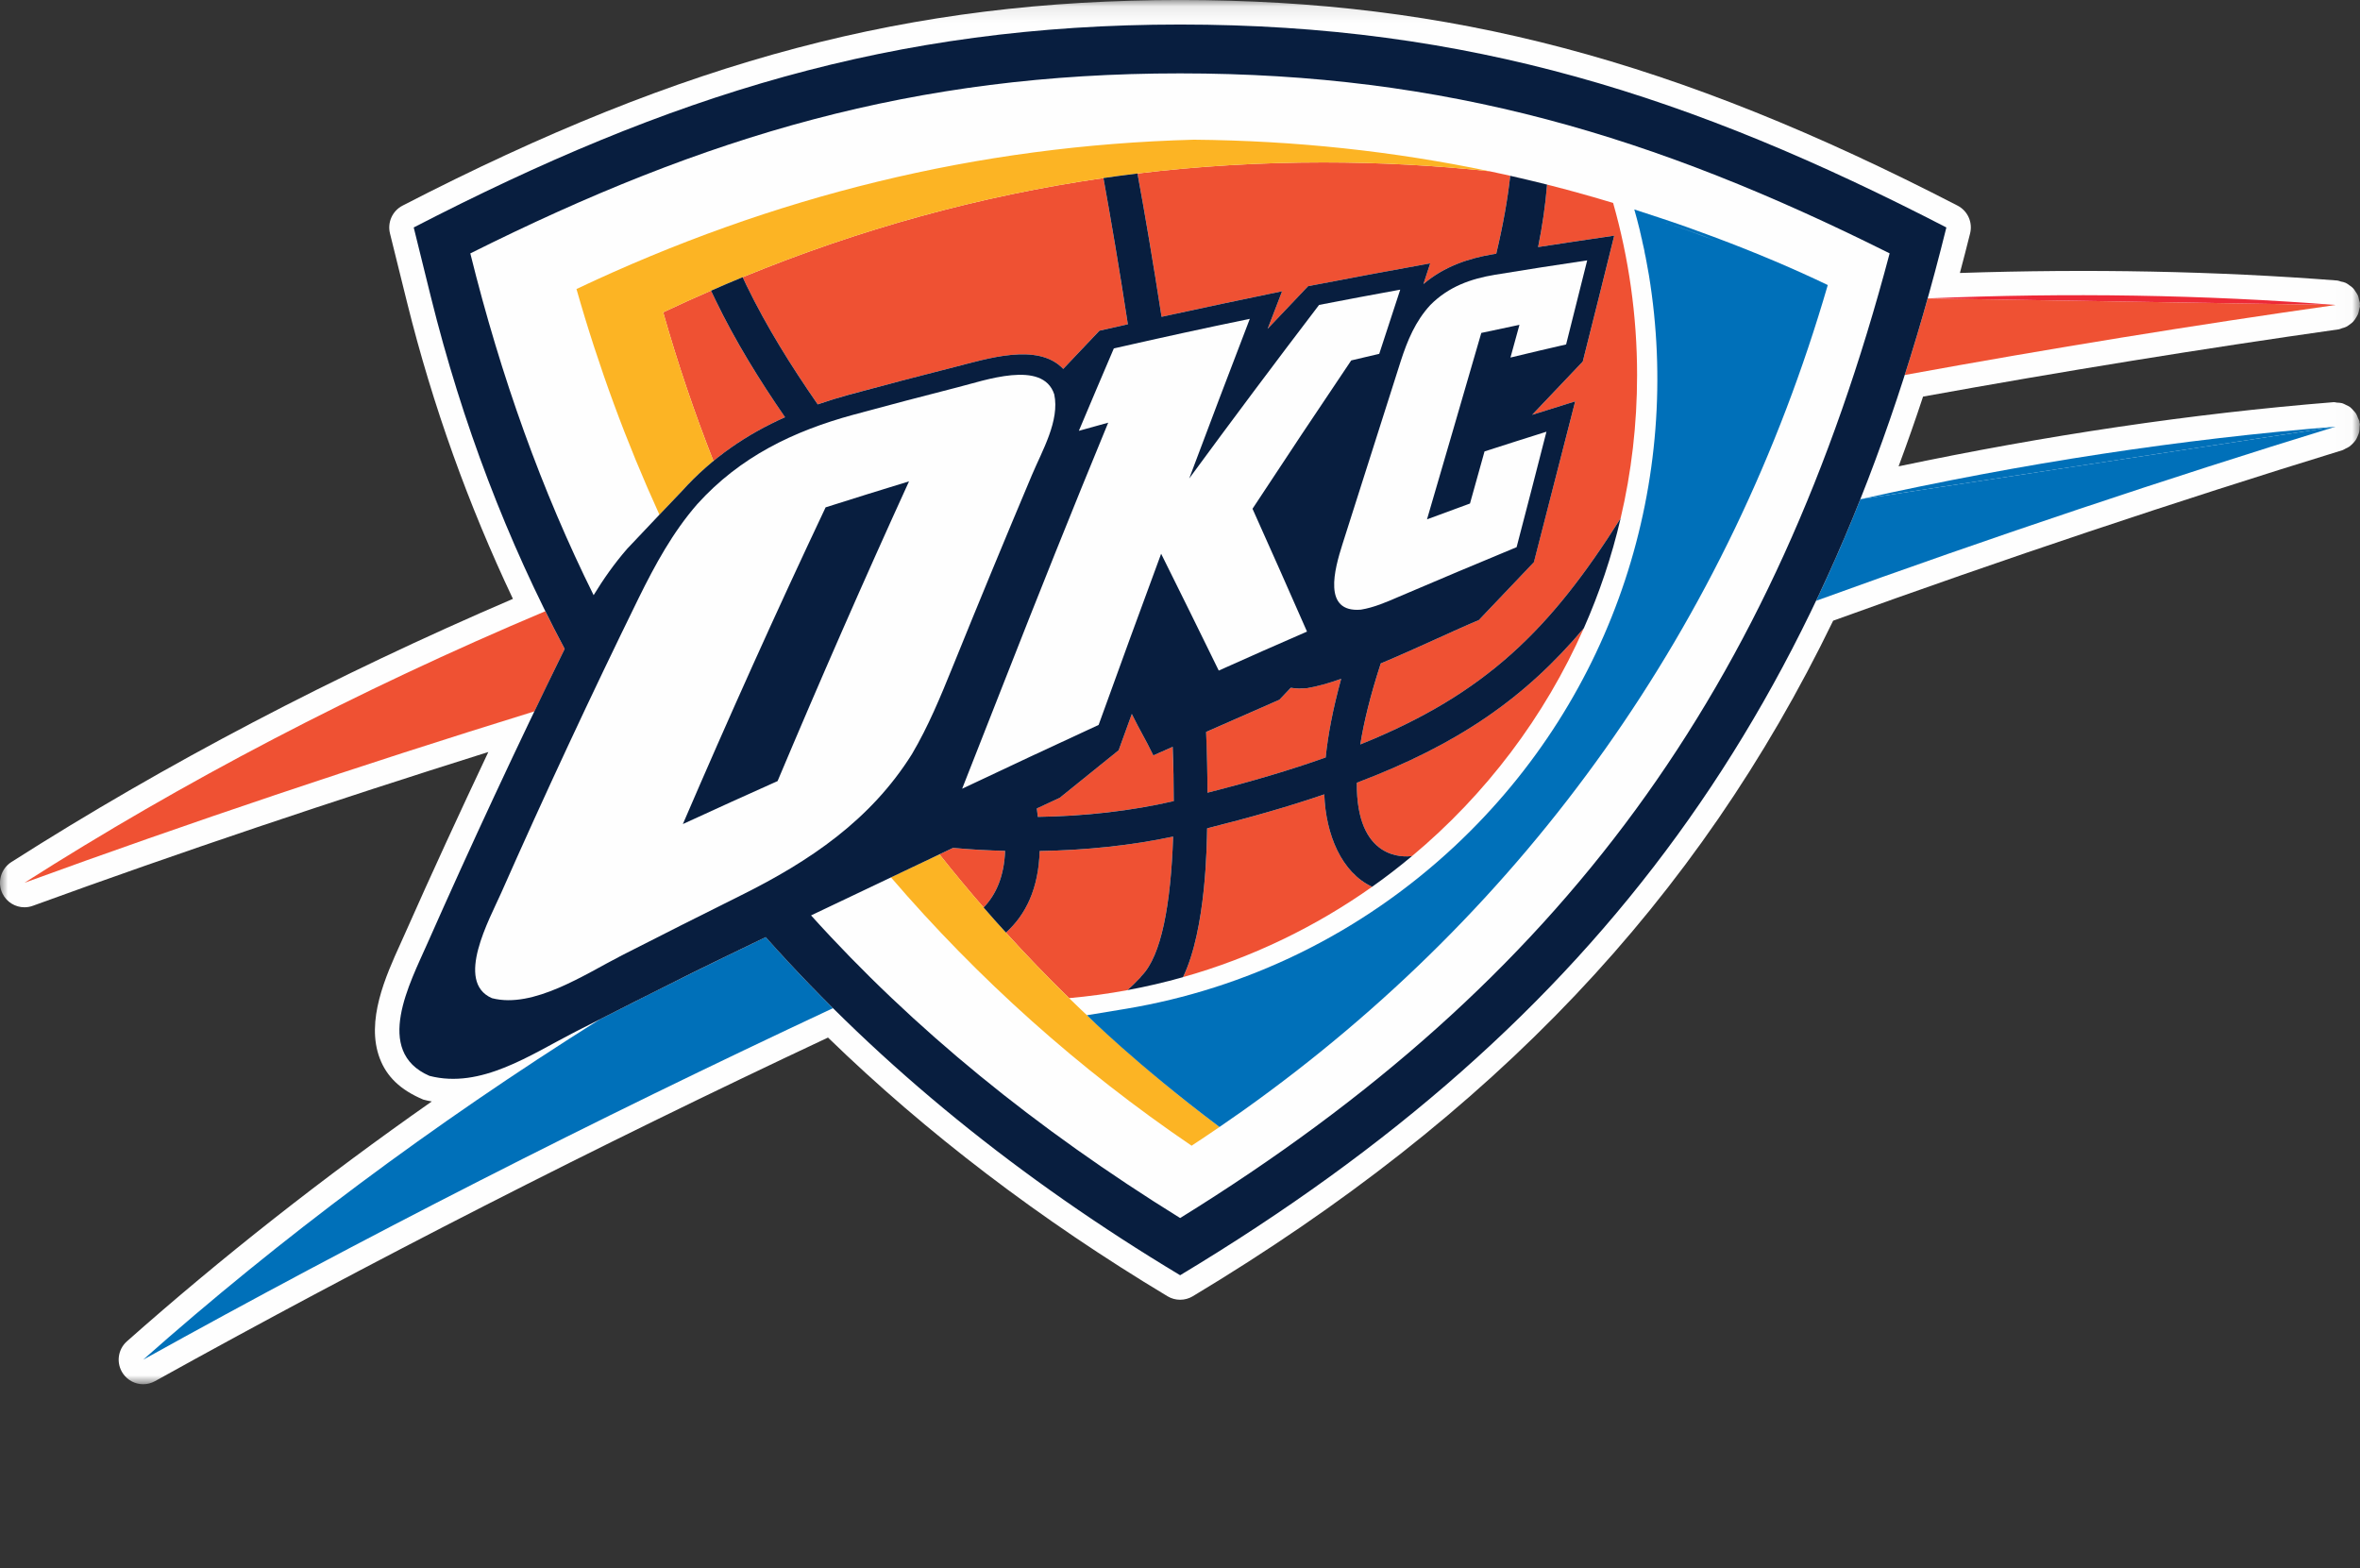 <?xml version="1.0" encoding="UTF-8"?>
<svg xmlns="http://www.w3.org/2000/svg" xmlns:xlink="http://www.w3.org/1999/xlink" version="1.1" viewBox="0 31.31 149.99 99.66">
  <rect x="0" y="31.31" width="149.99" height="99.66" fill="#333333" stroke="none"/>
  <!-- Generator: Sketch 39.1 (31720) - http://www.bohemiancoding.com/sketch -->
  <title>OKC</title>
  <desc>Created with Sketch.</desc>
  <defs>
    <polygon id="path-1" points="149.989 88.063 0 88.063 0 0.092 149.989 0.092 149.989 88.063"></polygon>
  </defs>
  <g id="Page-1" stroke="none" stroke-width="1" fill="none" fill-rule="evenodd">
    <g id="OKC">
      <g id="Page-1">
        <g id="Group-3" transform="translate(0, 31.22)">
          <mask id="mask-2" fill="white">
            <use xlink:href="#path-1"></use>
          </mask>
          <g id="Clip-2"></g>
          <path d="M80.567,20.984 L80.567,20.987 L80.564,20.99 L80.567,20.984 L80.567,20.984 Z M85.236,43.238 L85.236,43.235 L85.239,43.235 L85.239,43.235 C85.236,43.235 85.236,43.238 85.236,43.238 L85.236,43.238 Z M149.954,26.944 C149.948,26.916 149.958,26.888 149.951,26.86 C149.933,26.788 149.889,26.732 149.864,26.663 C149.827,26.567 149.796,26.47 149.743,26.383 C149.693,26.305 149.631,26.242 149.569,26.174 C149.501,26.102 149.441,26.027 149.361,25.965 C149.277,25.906 149.187,25.865 149.093,25.822 C149.016,25.784 148.941,25.741 148.857,25.716 C148.751,25.688 148.642,25.684 148.531,25.678 C148.456,25.672 148.388,25.644 148.31,25.65 C139.278,26.376 129.992,27.767 120.665,29.728 C121.206,28.272 121.726,26.794 122.22,25.295 C131.052,23.696 139.941,22.255 148.655,21.018 C148.723,21.009 148.776,20.971 148.841,20.952 C148.935,20.928 149.025,20.903 149.109,20.862 C149.199,20.815 149.277,20.759 149.357,20.7 C149.432,20.644 149.501,20.591 149.563,20.525 C149.631,20.451 149.684,20.37 149.737,20.282 C149.783,20.204 149.833,20.129 149.867,20.042 C149.905,19.949 149.92,19.849 149.939,19.746 C149.951,19.677 149.985,19.618 149.989,19.547 C149.989,19.518 149.976,19.49 149.976,19.462 C149.976,19.434 149.989,19.406 149.985,19.375 C149.982,19.297 149.945,19.229 149.93,19.154 C149.911,19.06 149.895,18.967 149.861,18.879 C149.821,18.786 149.762,18.705 149.706,18.621 C149.656,18.543 149.612,18.468 149.547,18.403 C149.479,18.328 149.392,18.275 149.308,18.215 C149.233,18.162 149.168,18.106 149.084,18.069 C148.984,18.022 148.879,18.003 148.773,17.982 C148.698,17.963 148.633,17.926 148.555,17.919 C140.808,17.315 132.743,17.168 124.561,17.439 C124.782,16.61 124.999,15.772 125.211,14.921 C125.385,14.219 125.055,13.49 124.415,13.159 C106.439,3.876 92.123,0.092 75.005,0.092 C57.884,0.092 43.568,3.876 25.583,13.159 C24.942,13.49 24.613,14.219 24.784,14.921 L25.872,19.316 C27.507,25.909 29.786,32.209 32.599,38.15 C21.252,43.02 10.52,48.631 0.721,54.878 C0.052,55.305 -0.19,56.168 0.158,56.882 C0.428,57.428 0.979,57.752 1.554,57.752 C1.731,57.752 1.911,57.721 2.085,57.658 C11.437,54.251 21.177,50.984 31.036,47.883 C29.229,51.711 27.451,55.557 25.741,59.42 L25.464,60.037 C24.519,62.119 23.223,64.975 24.143,67.372 C24.578,68.506 25.43,69.354 26.904,69.975 C27.084,70.021 27.261,70.062 27.442,70.093 C20.552,74.919 14.064,80.022 8.067,85.337 C7.473,85.863 7.371,86.755 7.828,87.403 C8.129,87.83 8.608,88.064 9.099,88.064 C9.354,88.064 9.612,88.002 9.852,87.868 C23.465,80.312 37.853,72.967 52.624,66.031 C58.863,72.091 66.095,77.603 74.206,82.475 C74.697,82.768 75.31,82.768 75.804,82.475 C94.924,70.982 107.903,57.3 116.506,39.538 C127.365,35.61 138.259,31.966 148.891,28.696 C148.96,28.674 149.009,28.627 149.075,28.599 C149.159,28.562 149.236,28.524 149.311,28.474 C149.398,28.412 149.469,28.34 149.544,28.266 C149.603,28.2 149.662,28.141 149.712,28.066 C149.771,27.979 149.808,27.888 149.849,27.792 C149.883,27.711 149.92,27.63 149.939,27.539 C149.961,27.436 149.961,27.333 149.964,27.228 C149.964,27.159 149.989,27.093 149.979,27.025 C149.976,26.997 149.958,26.972 149.954,26.944 L149.954,26.944 Z" id="Fill-1" fill="#FEFEFE" mask="url(#mask-2)"></path>
        </g>
        <path d="M148.435,58.426 C137.613,61.753 126.592,65.443 115.425,69.493 C116.42,67.407 117.352,65.256 118.235,63.04" id="Fill-4" fill="#0070B9"></path>
        <path d="M118.236,63.04 C128.557,60.739 138.674,59.209 148.436,58.426" id="Fill-6" fill="#0070B9"></path>
        <path d="M9.098,117.725 C17.731,110.072 27.465,102.79 38.132,96.088 C40.137,95.068 42.145,94.058 44.163,93.058 C44.993,92.646 46.619,91.854 48.665,90.869 C50.039,92.419 51.463,93.921 52.936,95.386 C37.619,102.55 22.963,110.028 9.098,117.725" id="Fill-8" fill="#0070B9"></path>
        <path d="M148.435,50.694 C139.466,51.969 130.329,53.45 121.055,55.143 C121.568,53.553 122.05,51.929 122.516,50.277" id="Fill-10" fill="#EF5133"></path>
        <path d="M122.516,50.276 C131.439,49.898 140.11,50.045 148.435,50.693" id="Fill-12" fill="#ED2A37"></path>
        <path d="M1.554,87.414 C11.574,81.026 22.673,75.209 34.658,70.156 C35.056,70.961 35.47,71.762 35.886,72.55 C35.246,73.872 34.602,75.191 33.968,76.519 C22.826,79.966 12.01,83.604 1.554,87.414" id="Fill-14" fill="#EF5133"></path>
        <path d="M75.002,35.974 C91.893,35.974 105.14,39.936 120.094,47.411 C112.779,75.061 99.389,93.634 75.005,108.725 C65.844,103.042 58.056,96.708 51.549,89.488 C54.443,88.11 57.708,86.558 60.574,85.199 C61.734,85.305 62.847,85.361 63.882,85.389 C63.817,86.982 63.316,88.151 62.514,88.989 C62.98,89.522 63.456,90.059 63.932,90.582 C65.197,89.448 66.008,87.777 66.074,85.395 C69.04,85.348 71.903,85.043 74.561,84.479 C74.412,88.834 73.805,92.041 72.568,93.313 C72.525,93.354 72.503,93.385 72.481,93.428 C72.173,93.753 71.897,94.027 71.657,94.236 C72.854,94.018 74.026,93.74 75.186,93.413 C76.678,90.317 76.697,84.896 76.719,83.955 C79.489,83.257 81.951,82.555 84.167,81.795 C84.254,84.342 85.268,86.773 87.208,87.671 C88.082,87.054 88.927,86.396 89.745,85.716 C89.254,85.791 86.188,86.003 86.232,81.056 C92.72,78.603 96.945,75.647 100.663,71.23 C101.646,69.008 102.438,66.676 102.998,64.26 C98.552,71.296 94.455,75.401 86.456,78.621 C86.683,77.203 87.093,75.507 87.755,73.475 C90.087,72.496 92.521,71.327 93.988,70.722 L97.486,67.038 C98.366,63.633 99.239,60.226 100.113,56.822 L97.377,57.676 L100.592,54.288 C101.27,51.623 101.932,48.951 102.594,46.286 C100.984,46.523 99.37,46.763 97.756,47.015 C98.027,45.681 98.22,44.363 98.322,43.044 C97.545,42.848 96.768,42.657 95.984,42.483 C95.82,43.963 95.53,45.606 95.092,47.436 L94.871,47.47 C93.36,47.726 91.812,48.225 90.466,49.363 L90.898,48.05 C88.305,48.521 85.722,48.998 83.138,49.5 L80.564,52.212 L80.648,51.994 L81.481,49.821 C78.926,50.348 76.377,50.887 73.824,51.445 C73.292,47.988 72.758,44.864 72.295,42.336 C71.57,42.42 70.846,42.523 70.128,42.626 C70.594,45.182 71.138,48.384 71.682,51.919 L69.873,52.327 L67.575,54.755 C65.965,53.047 62.697,54.126 60.636,54.646 C58.404,55.211 56.175,55.797 53.946,56.398 C53.28,56.582 52.618,56.785 51.968,57.009 C50.299,54.597 48.729,52.106 47.433,49.425 L47.199,48.929 C46.525,49.204 45.856,49.487 45.188,49.783 L45.474,50.376 C46.736,52.997 48.256,55.448 49.895,57.826 C47.492,58.898 45.272,60.385 43.347,62.511 C43.347,62.511 40.223,65.791 39.856,66.193 C39.045,67.128 38.345,68.122 37.727,69.135 C34.447,62.514 31.845,55.31 29.892,47.414 C44.849,39.939 58.102,35.971 75.002,35.974 L75.002,35.974 Z M76.653,77.83 C78.208,77.144 79.762,76.464 81.31,75.781 L82.038,75.024 C82.343,75.074 82.694,75.083 83.089,75.046 C83.695,74.943 84.435,74.734 85.237,74.454 C84.715,76.364 84.398,78.017 84.254,79.454 C82.044,80.236 79.563,80.975 76.743,81.689 C76.74,80.454 76.709,79.164 76.653,77.83 L76.653,77.83 Z M65.896,82.689 L67.354,82.01 L71.098,78.992 L71.931,76.686 C72.472,77.783 72.764,78.213 73.302,79.32 L74.533,78.777 C74.576,79.965 74.595,81.121 74.595,82.225 C71.893,82.845 68.974,83.179 65.962,83.226 L65.896,82.689 Z" id="Fill-16" fill="#FEFEFE"></path>
        <path d="M84.102,41.633 C87.671,41.633 91.193,41.82 94.666,42.194 C97.308,42.749 99.926,43.422 102.522,44.208 C103.51,47.684 104.045,51.356 104.045,55.146 C104.045,58.285 103.685,61.331 102.997,64.258 C98.552,71.294 94.454,75.402 86.455,78.623 C86.682,77.204 87.095,75.505 87.754,73.476 C90.086,72.494 92.52,71.328 93.985,70.72 L97.485,67.036 C98.365,63.632 99.239,60.224 100.112,56.82 L97.377,57.675 L100.594,54.286 C101.269,51.621 101.934,48.952 102.593,46.287 C100.983,46.521 99.369,46.761 97.756,47.013 C98.026,45.682 98.219,44.361 98.322,43.042 C97.548,42.846 96.764,42.659 95.984,42.484 C95.822,43.962 95.53,45.608 95.092,47.437 L94.871,47.472 C93.357,47.727 91.812,48.226 90.465,49.361 L90.898,48.048 C88.305,48.519 85.721,48.999 83.138,49.498 L80.564,52.21 L80.651,51.992 L81.481,49.822 C78.928,50.346 76.376,50.888 73.823,51.446 C73.292,47.989 72.76,44.866 72.294,42.338 C76.164,41.867 80.1,41.633 84.102,41.633 L84.102,41.633 Z M100.663,71.228 C98.172,76.871 94.411,81.818 89.747,85.714 C89.253,85.789 86.185,86.001 86.231,81.054 C92.723,78.601 96.944,75.646 100.663,71.228 L100.663,71.228 Z M87.207,87.669 C83.592,90.222 79.544,92.183 75.188,93.411 C76.677,90.315 76.696,84.895 76.721,83.956 C79.488,83.258 81.95,82.553 84.167,81.796 C84.254,84.34 85.267,86.771 87.207,87.669 L87.207,87.669 Z M71.66,94.237 C70.438,94.465 69.201,94.633 67.948,94.745 C66.564,93.395 65.224,92.005 63.931,90.58 C65.193,89.446 66.008,87.775 66.073,85.396 C69.039,85.347 71.902,85.044 74.56,84.477 C74.411,88.832 73.805,92.039 72.571,93.311 C72.524,93.352 72.502,93.386 72.484,93.427 C72.17,93.754 71.896,94.025 71.66,94.237 L71.66,94.237 Z M62.516,88.988 C61.556,87.884 60.62,86.756 59.709,85.608 L60.573,85.197 C61.733,85.306 62.846,85.362 63.881,85.387 C63.819,86.98 63.315,88.152 62.516,88.988 L62.516,88.988 Z M45.343,60.608 C44.133,57.531 43.064,54.38 42.15,51.159 C43.154,50.682 44.171,50.224 45.19,49.782 L45.473,50.377 C46.736,52.999 48.256,55.446 49.894,57.824 C48.284,58.541 46.754,59.448 45.343,60.608 L45.343,60.608 Z M47.199,48.927 C54.648,45.869 62.265,43.762 70.13,42.627 C70.593,45.184 71.137,48.382 71.681,51.92 L69.872,52.325 L67.575,54.757 C65.961,53.048 62.694,54.127 60.636,54.645 C58.403,55.215 56.171,55.795 53.945,56.396 C53.28,56.58 52.618,56.783 51.968,57.007 C50.298,54.595 48.728,52.104 47.432,49.423 L47.199,48.927 Z M76.656,77.828 C78.207,77.142 79.761,76.462 81.31,75.783 L82.037,75.025 C82.342,75.072 82.693,75.088 83.088,75.044 C83.691,74.941 84.431,74.732 85.239,74.455 C84.714,76.363 84.4,78.015 84.254,79.452 C82.043,80.237 79.563,80.973 76.743,81.69 C76.74,80.452 76.709,79.165 76.656,77.828 L76.656,77.828 Z M65.896,82.688 L67.354,82.011 L71.097,78.99 L71.93,76.684 C72.471,77.784 72.766,78.211 73.301,79.321 L74.532,78.775 C74.576,79.966 74.594,81.123 74.594,82.229 C71.893,82.843 68.974,83.177 65.961,83.224 L65.896,82.688 Z" id="Fill-18" fill="#EF5133"></path>
        <path d="M75.732,104.125 C68.554,99.249 62.156,93.51 56.625,87.07 L59.709,85.608 C60.62,86.755 61.556,87.881 62.516,88.987 C62.98,89.52 63.455,90.056 63.931,90.583 C68.028,95.094 72.564,99.224 77.508,102.934 C76.92,103.336 76.329,103.732 75.732,104.125 L75.732,104.125 Z M41.911,64.024 C39.812,59.42 38.046,54.632 36.638,49.678 C49.154,43.756 62.115,40.56 75.872,40.189 C82.305,40.246 88.557,40.919 94.669,42.194 C91.193,41.823 87.671,41.633 84.102,41.633 C80.097,41.633 76.164,41.87 72.294,42.337 C71.57,42.421 70.848,42.521 70.13,42.627 C62.261,43.762 54.648,45.869 47.199,48.927 C46.524,49.205 45.856,49.488 45.187,49.784 C44.171,50.224 43.154,50.682 42.15,51.159 C43.064,54.379 44.13,57.531 45.343,60.608 C44.65,61.175 43.981,61.811 43.35,62.509 L41.911,64.024 Z" id="Fill-20" fill="#FCB424"></path>
        <path d="M26.294,45.766 C42.472,37.414 56.664,32.869 75.004,32.869 C93.334,32.869 107.529,37.414 123.702,45.766 C116.188,76.122 101.84,96.225 75.004,112.357 C64.875,106.272 56.024,99.143 48.665,90.869 C46.62,91.854 44.994,92.643 44.16,93.055 C41.627,94.32 39.093,95.592 36.572,96.88 C33.727,98.335 30.568,100.536 27.292,99.685 C23.71,98.126 26.07,93.753 27.164,91.268 C29.95,84.975 32.856,78.734 35.888,72.549 C32.247,65.697 29.384,58.247 27.379,50.161 L26.294,45.766 Z M75.004,35.974 C58.101,35.971 44.851,39.939 29.891,47.415 C31.846,55.304 34.445,62.521 37.728,69.136 C38.344,68.123 39.043,67.128 39.858,66.19 C40.221,65.791 43.349,62.512 43.349,62.512 C45.27,60.382 47.493,58.896 49.893,57.826 C48.255,55.448 46.738,52.998 45.472,50.376 L45.19,49.784 C45.858,49.488 46.526,49.204 47.201,48.927 L47.434,49.425 C48.731,52.103 50.297,54.594 51.97,57.01 C52.62,56.785 53.279,56.583 53.947,56.399 C56.173,55.794 58.402,55.211 60.638,54.644 C62.696,54.126 65.963,53.048 67.574,54.756 L69.874,52.327 L71.681,51.919 C71.14,48.384 70.592,45.183 70.129,42.626 C70.847,42.524 71.572,42.421 72.293,42.337 C72.759,44.865 73.291,47.988 73.823,51.445 C76.375,50.887 78.927,50.348 81.483,49.821 L80.65,51.991 L80.563,52.209 L83.137,49.497 C85.72,48.998 88.307,48.518 90.897,48.047 L90.465,49.363 C91.811,48.225 93.359,47.726 94.87,47.471 L95.094,47.436 C95.529,45.607 95.821,43.964 95.983,42.483 C96.766,42.658 97.547,42.848 98.324,43.041 C98.218,44.36 98.025,45.681 97.755,47.012 C99.368,46.763 100.985,46.523 102.592,46.286 C101.933,48.951 101.268,51.62 100.593,54.288 L97.376,57.674 L100.111,56.819 C99.241,60.227 98.364,63.631 97.488,67.038 L93.987,70.719 C92.523,71.327 90.085,72.496 87.754,73.475 C87.094,75.504 86.681,77.203 86.454,78.622 C94.453,75.402 98.551,71.293 102.997,64.257 C102.437,66.676 101.644,69.008 100.662,71.231 C96.943,75.648 92.722,78.603 86.233,81.056 C86.187,86.003 89.255,85.788 89.746,85.713 C88.929,86.396 88.08,87.054 87.206,87.668 C85.266,86.773 84.253,84.342 84.166,81.795 C81.949,82.556 79.49,83.257 76.72,83.955 C76.695,84.894 76.677,90.318 75.187,93.413 C74.028,93.74 72.853,94.015 71.659,94.236 C71.895,94.027 72.172,93.753 72.483,93.426 C72.501,93.385 72.523,93.354 72.57,93.313 C73.804,92.042 74.41,88.834 74.559,84.479 C71.901,85.043 69.038,85.346 66.075,85.395 C66.01,87.774 65.195,89.448 63.933,90.58 C63.454,90.062 62.982,89.523 62.515,88.987 C63.318,88.151 63.818,86.982 63.88,85.386 C62.845,85.361 61.735,85.305 60.572,85.196 C57.706,86.555 54.445,88.114 51.547,89.488 C58.054,96.708 65.845,103.042 75.004,108.722 C99.387,93.634 112.777,75.059 120.096,47.412 C105.139,39.936 91.895,35.974 75.004,35.974 L75.004,35.974 Z M76.655,77.827 C76.711,79.164 76.739,80.455 76.742,81.689 C79.565,80.972 82.043,80.236 84.253,79.451 C84.399,78.014 84.713,76.362 85.238,74.454 C84.433,74.738 83.693,74.943 83.09,75.043 C82.695,75.084 82.344,75.071 82.036,75.021 L81.312,75.782 C79.761,76.461 78.206,77.141 76.655,77.827 L76.655,77.827 Z M65.895,82.69 L65.96,83.226 C68.973,83.182 71.892,82.846 74.597,82.225 C74.597,81.122 74.578,79.965 74.531,78.774 L73.3,79.32 C72.766,78.213 72.47,77.783 71.932,76.686 L71.096,78.993 L67.353,82.013 L65.895,82.69 Z" id="Fill-22" fill="#081E3F"></path>
        <path d="M54.228,57.671 C50.423,58.709 47.028,60.34 44.311,63.354 C42.75,65.147 41.637,67.201 40.599,69.302 C37.558,75.502 34.642,81.755 31.85,88.065 C31.123,89.711 28.885,93.713 31.266,94.748 C33.902,95.434 37.198,93.215 39.523,92.027 C42.051,90.739 44.581,89.461 47.121,88.199 C51.446,86.048 55.323,83.439 57.953,79.246 C59.001,77.475 59.781,75.577 60.549,73.682 C62.2,69.607 63.882,65.533 65.595,61.474 C66.238,59.953 67.36,58.036 67.003,56.375 C66.282,54.146 62.526,55.508 60.891,55.916 C58.671,56.484 56.448,57.067 54.228,57.671 M49.419,80.951 C47.407,81.852 45.405,82.756 43.4,83.682 C46.307,76.924 49.323,70.212 52.472,63.554 C54.231,62.993 55.997,62.447 57.773,61.902 C54.891,68.211 52.111,74.564 49.419,80.951 M83.834,50.689 C81.049,54.339 78.298,58.017 75.58,61.721 C76.849,58.332 78.136,54.947 79.432,51.574 C76.544,52.166 73.665,52.799 70.79,53.454 C70.046,55.199 69.3,56.942 68.567,58.691 C69.188,58.516 69.813,58.345 70.432,58.173 C68.166,63.666 65.961,69.177 63.798,74.698 C62.912,76.945 62.029,79.193 61.149,81.437 C64.037,80.072 66.925,78.716 69.823,77.382 C71.135,73.75 72.456,70.122 73.796,66.503 C75.024,68.972 76.246,71.447 77.458,73.928 C79.32,73.089 81.192,72.266 83.067,71.45 C81.926,68.844 80.769,66.244 79.603,63.644 C81.677,60.489 83.766,57.347 85.877,54.217 C86.471,54.074 87.065,53.934 87.658,53.797 C88.103,52.437 88.548,51.078 88.992,49.719 C87.273,50.034 85.551,50.352 83.834,50.689 M95.014,48.772 C93.463,49.03 92.061,49.529 90.904,50.695 C89.956,51.724 89.452,52.942 89.029,54.246 C87.795,58.136 86.552,62.029 85.311,65.923 C84.826,67.463 84.033,70.265 86.493,70.056 C87.332,69.919 88.122,69.573 88.908,69.233 C91.395,68.17 93.889,67.12 96.388,66.085 C97.026,63.644 97.66,61.197 98.285,58.747 C96.97,59.158 95.661,59.579 94.349,60 C94.038,61.104 93.733,62.21 93.425,63.311 C92.515,63.647 91.604,63.978 90.693,64.317 C91.846,60.368 93,56.421 94.144,52.469 C94.952,52.294 95.757,52.123 96.569,51.954 C96.376,52.646 96.189,53.338 95.997,54.034 C97.175,53.75 98.356,53.469 99.534,53.201 C99.982,51.421 100.43,49.638 100.874,47.858 C98.922,48.148 96.967,48.45 95.014,48.772" id="Fill-24" fill="#FEFEFE"></path>
        <path d="M105.513,45.161 C106.697,45.551 107.804,45.947 108.911,46.362 C111.684,47.397 114.137,48.45 116.164,49.426 C109.903,70.976 97.078,89.046 78.981,101.908 L77.505,102.934 C72.207,98.956 69.08,95.833 69.08,95.833 L71.573,95.421 C79.14,94.156 86.434,90.717 92.465,85.078 C102.743,75.461 106.915,61.736 104.798,48.802 C104.745,48.509 104.686,48.216 104.639,47.923 L104.614,47.796 L104.59,47.658 L104.558,47.515 L104.53,47.381 L104.506,47.231 L104.475,47.091 L104.44,46.935 L104.406,46.789 L104.375,46.648 L104.353,46.53 L104.31,46.365 L104.279,46.209 L104.248,46.094 L104.226,45.978 L104.198,45.866 C104.083,45.401 103.98,45.006 103.868,44.622 C104.425,44.803 104.975,44.984 105.513,45.161 M105.712,45.414 C106.819,45.794 107.96,46.196 109.048,46.605 C107.941,46.181 106.828,45.788 105.712,45.414" id="Fill-26" fill="#0070B9"></path>
        <rect id="Rectangle" x="0" y="0" width="150" height="150"></rect>
      </g>
    </g>
  </g>
</svg>
